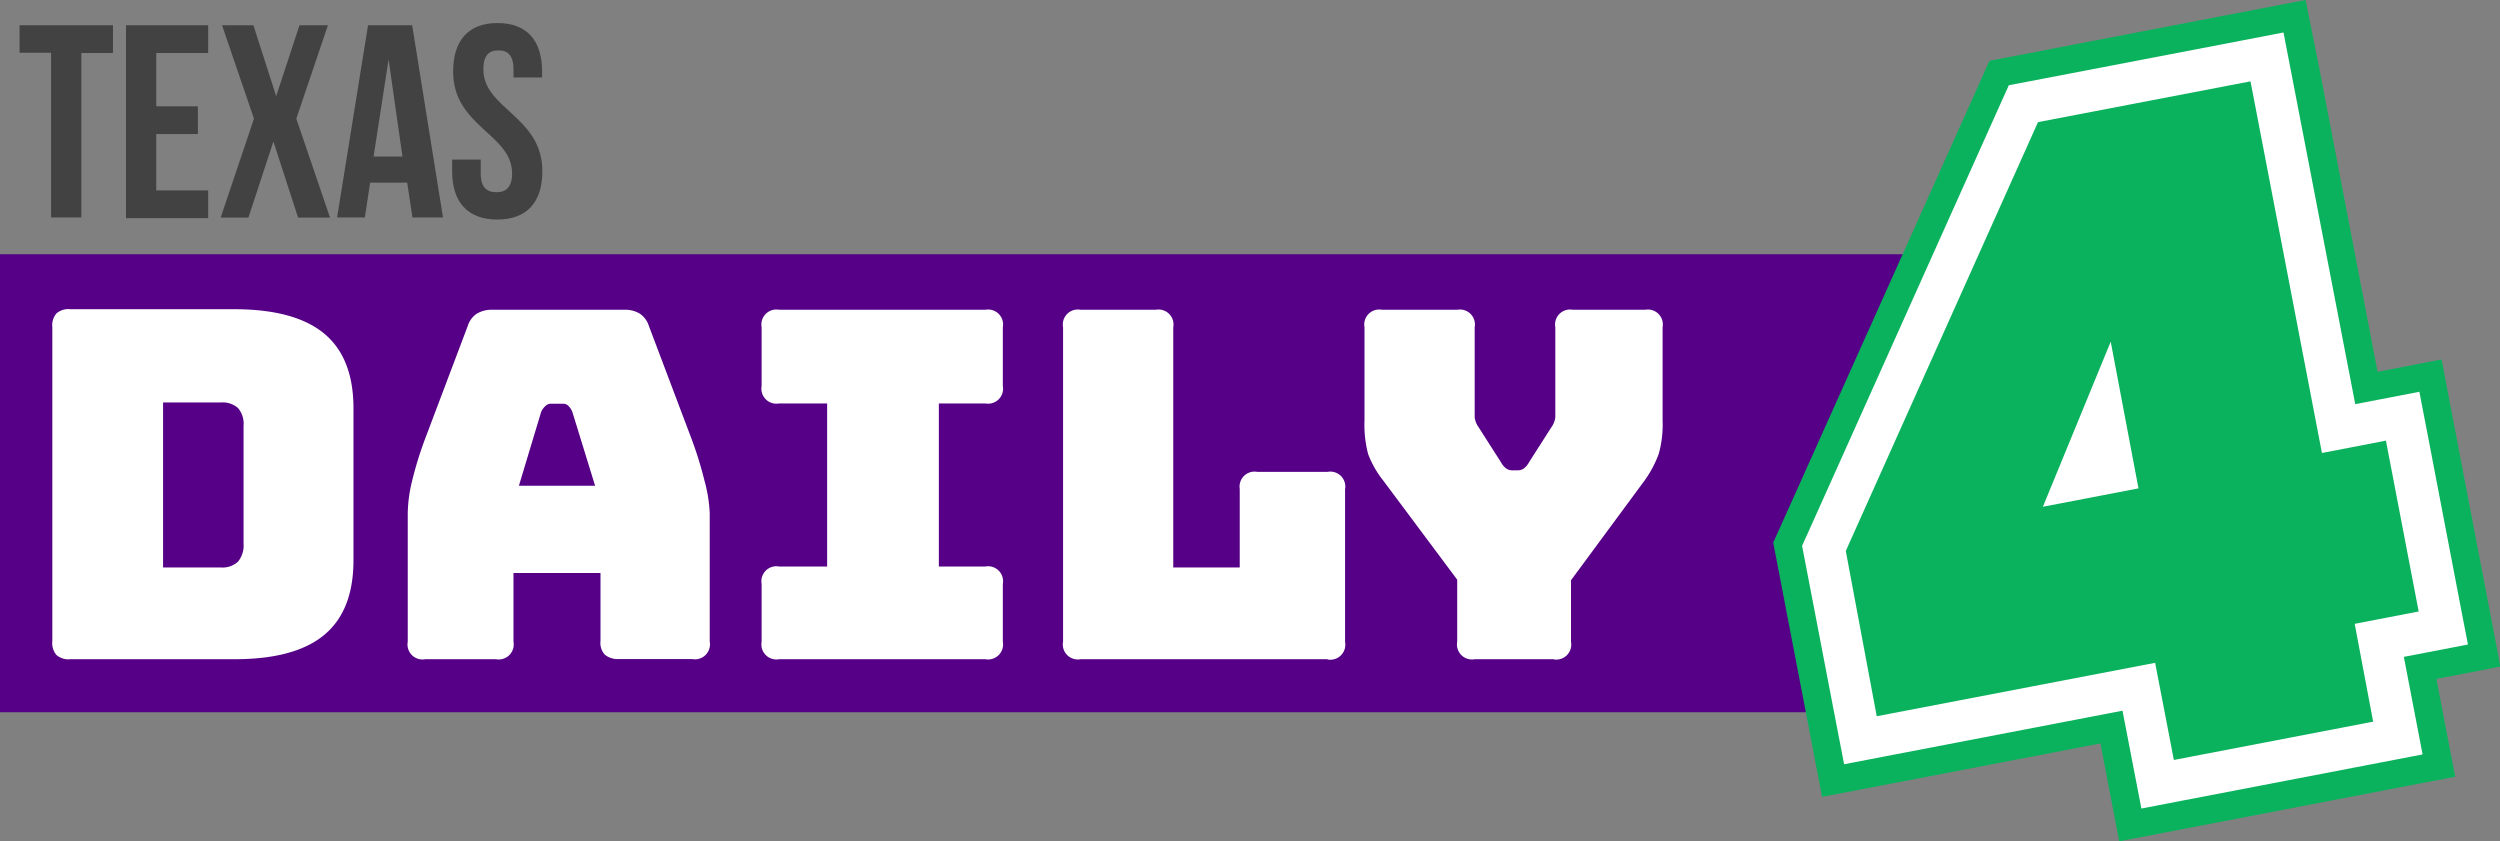 <svg xmlns="http://www.w3.org/2000/svg" viewBox="0 0 180.14 60.61"><rect x="0" y="0" width="180.14" height="60.61" fill="#808080" stroke="none"/><defs><style>.cls-1{fill:#550087;}.cls-2{fill:#424242;}.cls-3{fill:#fff;}.cls-4{fill:#0bb25e;}</style></defs><title>texas-daily-4</title><g id="Layer_2" data-name="Layer 2"><g id="Layer_1-2" data-name="Layer 1"><rect class="cls-1" y="18.32" width="166" height="33"/><path class="cls-2" d="M1.41,1.82H8.14v2H5.86V15.67H3.68V3.8H1.41Z"/><path class="cls-2" d="M11.26,7.66h3v2h-3v4.06H15v2H9.08V1.82H15v2H11.26Z"/><path class="cls-2" d="M23.63,1.82,21.35,8.55l2.43,7.13h-2.3l-1.78-5.48-1.8,5.48h-2L18.3,8.55,16,1.82h2.26l1.64,5.11,1.68-5.11Z"/><path class="cls-2" d="M31.92,15.67h-2.2l-.38-2.51H26.67l-.38,2.51h-2L26.52,1.82H29.7Zm-5-4.39H29l-1-7Z"/><path class="cls-2" d="M35.85,1.66c2.12,0,3.21,1.27,3.21,3.48v.44H37V5c0-1-.4-1.37-1.09-1.37S34.83,4,34.83,5c0,2.85,4.25,3.38,4.25,7.34,0,2.22-1.11,3.48-3.25,3.48s-3.25-1.27-3.25-3.48V11.5h2.06v1c0,1,.44,1.35,1.13,1.35s1.13-.36,1.13-1.35c0-2.85-4.25-3.38-4.25-7.34C32.65,2.93,33.74,1.66,35.85,1.66Z"/><path class="cls-3" d="M16.86,47.5H5.07a1.32,1.32,0,0,1-1-.3,1.32,1.32,0,0,1-.3-1V23.58a1.32,1.32,0,0,1,.3-1,1.32,1.32,0,0,1,1-.3H16.86q4.37,0,6.49,1.75t2.12,5.39V40.37q0,3.64-2.12,5.39T16.86,47.5ZM11.75,29V40.89h4.16a1.65,1.65,0,0,0,1.24-.42,1.82,1.82,0,0,0,.4-1.29v-8.5a1.75,1.75,0,0,0-.4-1.28,1.69,1.69,0,0,0-1.24-.4Z"/><path class="cls-3" d="M37,46.24a1.08,1.08,0,0,1-1.26,1.26H30.64a1.08,1.08,0,0,1-1.26-1.26V37a10.33,10.33,0,0,1,.33-2.41,26.54,26.54,0,0,1,1-3.18l3-7.94a1.64,1.64,0,0,1,.65-.87,2.08,2.08,0,0,1,1.14-.28H45a2,2,0,0,1,1.1.28,1.64,1.64,0,0,1,.65.87l3,7.94a26.71,26.71,0,0,1,1,3.18A10.38,10.38,0,0,1,51.14,37v9.23a1.08,1.08,0,0,1-1.26,1.26H44.6a1.51,1.51,0,0,1-1-.3,1.23,1.23,0,0,1-.33-1v-4.9H37Zm2-16.58L37.39,35h5.49l-1.64-5.32a1.32,1.32,0,0,0-.3-.45.54.54,0,0,0-.37-.14H39.7a.54.54,0,0,0-.37.14A1.32,1.32,0,0,0,39,29.66Z"/><path class="cls-3" d="M56.14,47.5a1.08,1.08,0,0,1-1.26-1.26V42.08a1.08,1.08,0,0,1,1.26-1.26H59.6V29.07H56.14a1.08,1.08,0,0,1-1.26-1.26V23.58a1.08,1.08,0,0,1,1.26-1.26H71a1.08,1.08,0,0,1,1.26,1.26v4.23A1.08,1.08,0,0,1,71,29.07H67.65V40.82H71a1.08,1.08,0,0,1,1.26,1.26v4.16A1.08,1.08,0,0,1,71,47.5Z"/><path class="cls-3" d="M95.66,47.5H77.86a1.08,1.08,0,0,1-1.26-1.26V23.58a1.08,1.08,0,0,1,1.26-1.26h5.42a1.08,1.08,0,0,1,1.26,1.26V40.89h4.79V35.23A1.08,1.08,0,0,1,90.59,34h5.07a1.08,1.08,0,0,1,1.26,1.26v11a1.08,1.08,0,0,1-1.26,1.26Z"/><path class="cls-3" d="M111.93,47.5h-5.67A1.08,1.08,0,0,1,105,46.24V41.77L99.65,34.6a7,7,0,0,1-1.07-1.89,8.31,8.31,0,0,1-.26-2.41V23.58a1.08,1.08,0,0,1,1.26-1.26H105a1.08,1.08,0,0,1,1.26,1.26v5.74q0,.35,0,.73a1.5,1.5,0,0,0,.28.73l1.61,2.52a1.38,1.38,0,0,0,.37.45.78.78,0,0,0,.47.14h.35a.78.78,0,0,0,.47-.14,1.39,1.39,0,0,0,.37-.45l1.61-2.52a1.51,1.51,0,0,0,.28-.73q0-.38,0-.73V23.58a1.08,1.08,0,0,1,1.26-1.26h5.21a1.08,1.08,0,0,1,1.26,1.26v6.72a7.82,7.82,0,0,1-.28,2.41,8,8,0,0,1-1,1.89l-5.32,7.21v4.44a1.08,1.08,0,0,1-1.26,1.26Z"/><path class="cls-4" d="M133.86,54.88,131.58,43l13.87-30.91,15.32-2.94L165.91,36l4.61-.89,2.36,12.31-4.61.89,1.35,7-14.36,2.76-1.35-7Zm16.82-27-4.89,11.9,6.92-1.33Z"/><polygon class="cls-4" points="153.33 50.63 133.27 54.49 130.38 39.4 145.1 6.59 164.15 2.93 169.29 29.72 173.91 28.83 177.21 46.05 172.6 46.93 173.96 53.98 154.69 57.68 153.33 50.63"/><path class="cls-4" d="M162.16,5.85l5.15,26.79,4.61-.89,2.36,12.31-4.61.89L171,52l-14.36,2.76-1.35-7-20.06,3.85L133,39.7,146.85,8.8l15.32-2.94m-15,30.66,6.92-1.33-2-10.57-4.89,11.9M166.13,0l-4.91.94L145.9,3.89l-2.55.49-1.06,2.37L128.42,37.66l-.65,1.44.3,1.55,2.28,11.86.94,4.91,4.91-.94,15.15-2.91.41,2.14.94,4.91,4.91-.94L172,56.91l4.91-.94-.94-4.91-.41-2.14,4.61-.89-.94-4.91-2.36-12.31-.94-4.91-4.61.89-4.2-21.88L166.13,0Z"/><path class="cls-4" d="M154.13,49.46l-20.06,3.85-2.65-13.79L145.8,7.47,163.35,4.1l5.15,26.79,4.61-.89L176,45.25l-4.61.89,1.35,7-17.3,3.32Zm-4.5-14.95,2.72-.52-.8-4.16Z"/><path class="cls-3" d="M162.16,5.85l5.15,26.79,4.61-.89,2.36,12.31-4.61.89L171,52l-14.36,2.76-1.35-7-20.06,3.85L133,39.7,146.85,8.8l15.32-2.94m-15,30.66,6.92-1.33-2-10.57-4.89,11.9M164.54,2.34l-2.95.57L146.28,5.85l-1.53.29-.64,1.42L130.24,38.47l-.39.86.18.93,2.28,11.86.57,2.95,2.95-.57,17.11-3.29.79,4.1.57,2.95,2.95-.57,14.36-2.76,2.95-.57L174,51.43l-.79-4.1,1.67-.32,2.95-.57-.57-2.95-2.36-12.31-.57-2.95-2.95.57-1.67.32L165.11,5.29l-.57-2.95Z"/></g></g></svg>